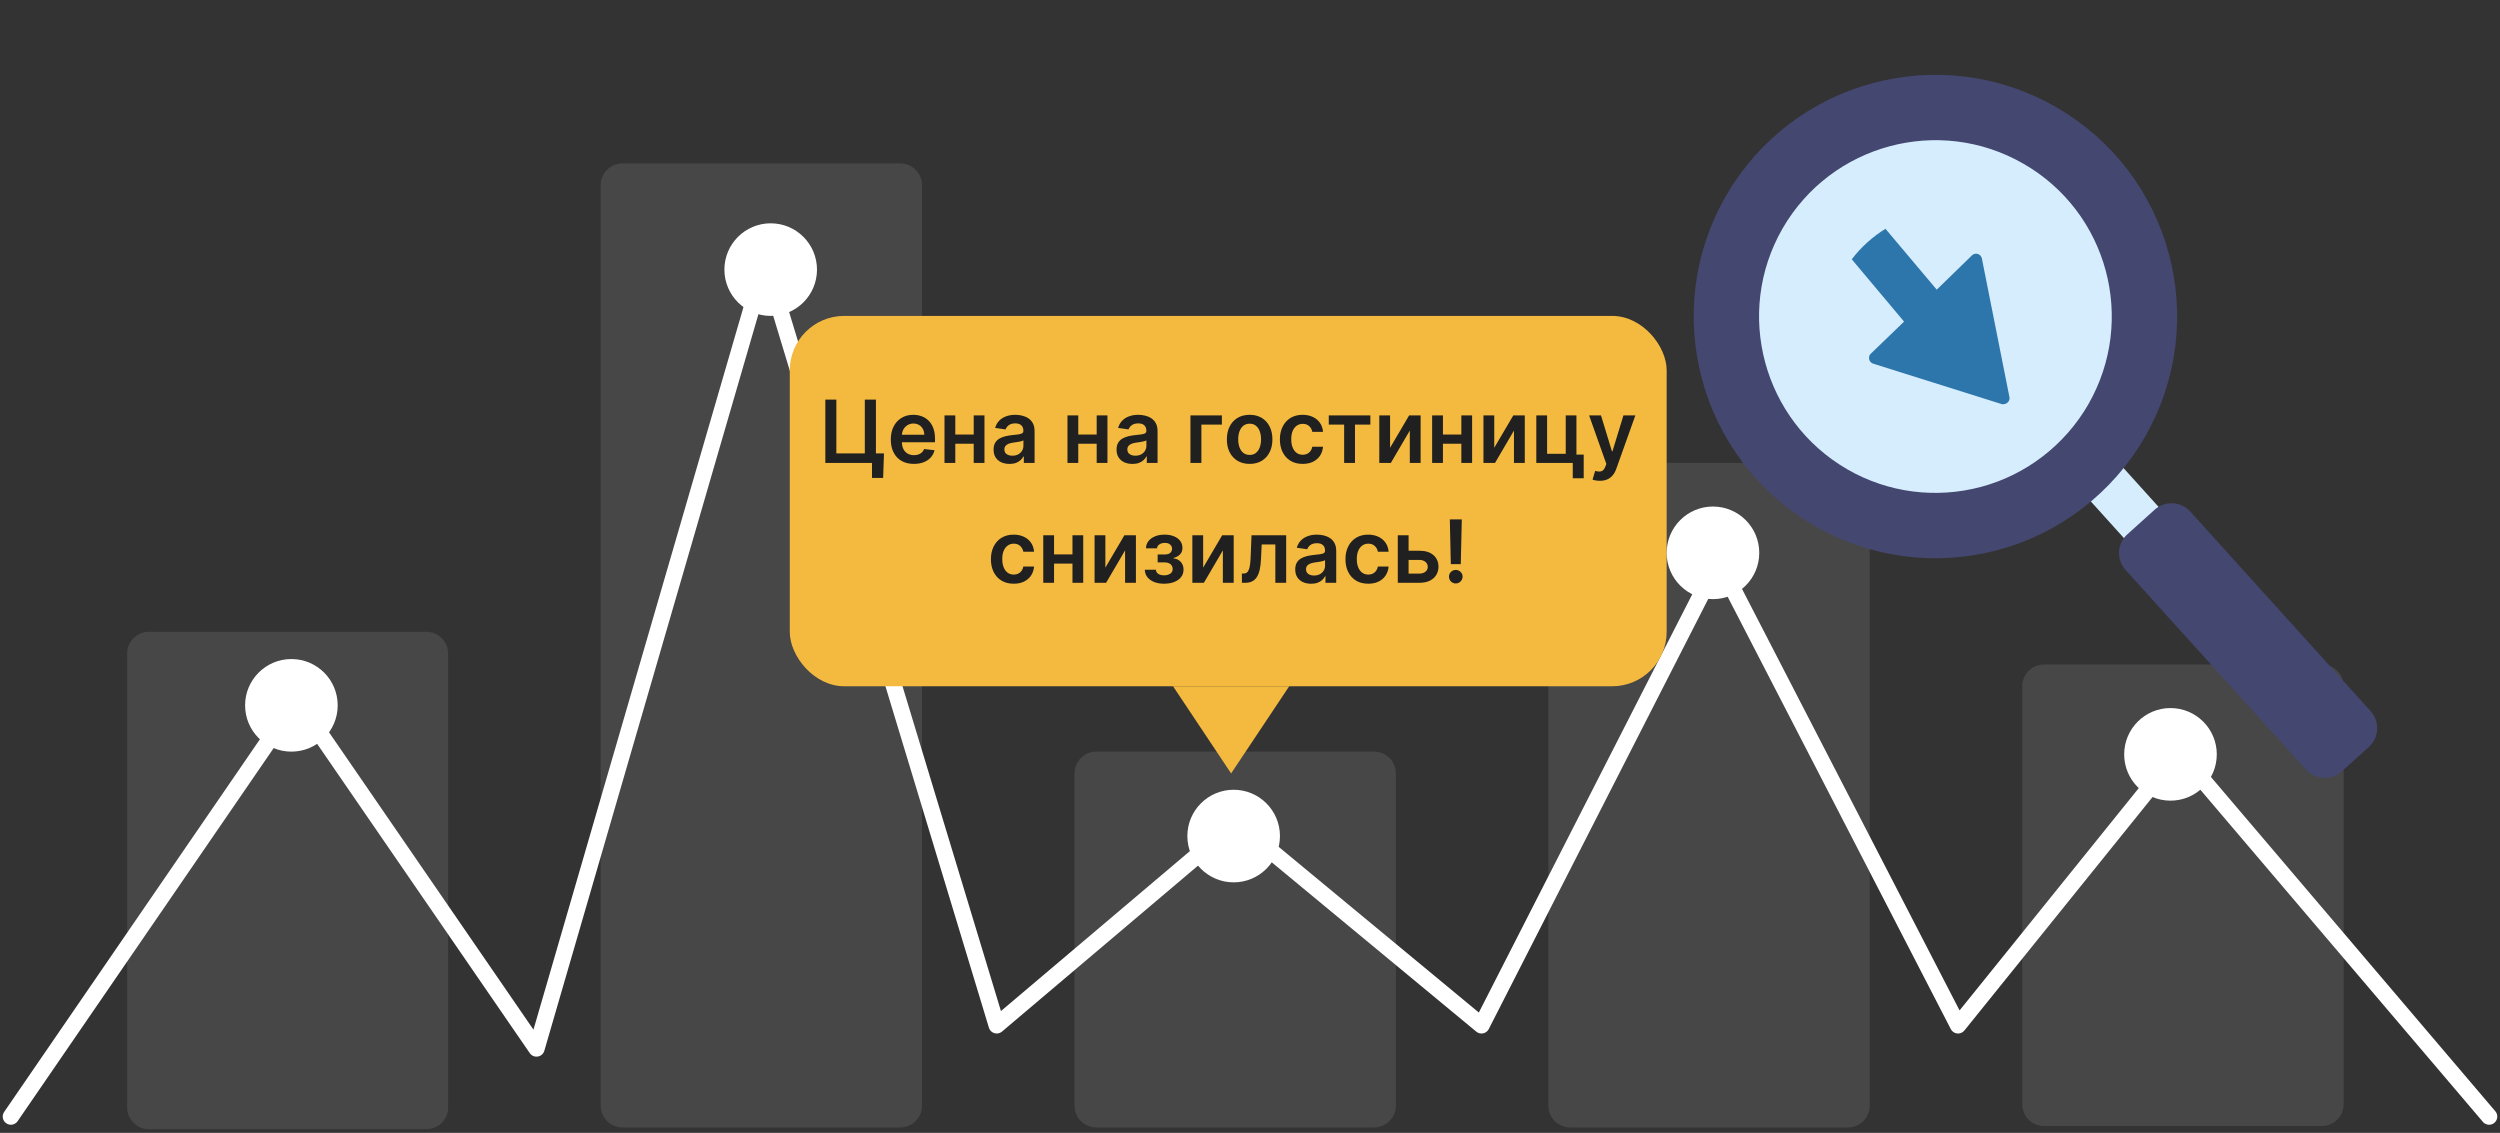 <svg width="459" height="208" viewBox="0 0 459 208" fill="none" xmlns="http://www.w3.org/2000/svg">
<rect x="0" y="0" width="459" height="208" fill="#333333" stroke="none"/>
<path opacity="0.1" d="M165.281 30H114.281C112.072 30 110.281 31.791 110.281 34V203C110.281 205.209 112.072 207 114.281 207H165.281C167.49 207 169.281 205.209 169.281 203V34C169.281 31.791 167.49 30 165.281 30Z" fill="white"/>
<path opacity="0.1" d="M78.281 116H27.344C25.135 116 23.344 117.791 23.344 120V203.318C23.344 205.527 25.135 207.318 27.344 207.318H78.281C80.49 207.318 82.281 205.527 82.281 203.318V120C82.281 117.791 80.49 116 78.281 116Z" fill="white"/>
<path opacity="0.1" d="M252.281 138H201.281C199.072 138 197.281 139.791 197.281 142V203C197.281 205.209 199.072 207 201.281 207H252.281C254.49 207 256.281 205.209 256.281 203V142C256.281 139.791 254.49 138 252.281 138Z" fill="white"/>
<path opacity="0.1" d="M339.281 85H288.281C286.072 85 284.281 86.791 284.281 89V203C284.281 205.209 286.072 207 288.281 207H339.281C341.49 207 343.281 205.209 343.281 203V89C343.281 86.791 341.49 85 339.281 85Z" fill="white"/>
<path opacity="0.1" d="M426.294 122H375.281C373.072 122 371.281 123.791 371.281 126V202.736C371.281 204.945 373.072 206.736 375.281 206.736H426.294C428.503 206.736 430.294 204.945 430.294 202.736V126C430.294 123.791 428.503 122 426.294 122Z" fill="white"/>
<path d="M457 205L400 138L359.5 188.25L315.5 103L272 188.25L227 151L183 188.25L140.5 48L98.5 192.5L54.5 128.5L2 205" stroke="white" stroke-width="3" stroke-linecap="round" stroke-linejoin="round"/>
<rect x="145" y="58" width="161" height="68" rx="10" fill="#F4BA40"/>
<path d="M226.034 142L215.372 126H236.696L226.034 142Z" fill="#F4BA40"/>
<path d="M162.298 83.239L162.144 87.75H160.099V85H159.281V83.239H162.298ZM151.531 85V73.364H153.553V83.25H158.781V73.364H160.82V85H151.531ZM167.788 85.171C166.913 85.171 166.157 84.989 165.521 84.625C164.888 84.258 164.401 83.739 164.06 83.068C163.719 82.394 163.549 81.6 163.549 80.688C163.549 79.79 163.719 79.002 164.06 78.324C164.405 77.642 164.886 77.112 165.504 76.733C166.121 76.35 166.846 76.159 167.68 76.159C168.218 76.159 168.725 76.246 169.202 76.421C169.683 76.591 170.108 76.856 170.475 77.216C170.846 77.576 171.138 78.034 171.35 78.591C171.562 79.144 171.668 79.803 171.668 80.568V81.199H164.515V79.812H169.697C169.693 79.419 169.608 79.068 169.441 78.761C169.274 78.451 169.041 78.206 168.742 78.028C168.447 77.85 168.102 77.761 167.708 77.761C167.288 77.761 166.918 77.864 166.6 78.068C166.282 78.269 166.034 78.534 165.856 78.864C165.682 79.189 165.593 79.547 165.589 79.938V81.148C165.589 81.655 165.682 82.091 165.867 82.454C166.053 82.814 166.312 83.091 166.646 83.284C166.979 83.474 167.369 83.568 167.816 83.568C168.115 83.568 168.386 83.526 168.629 83.443C168.871 83.356 169.081 83.229 169.259 83.062C169.437 82.896 169.572 82.689 169.663 82.443L171.583 82.659C171.462 83.167 171.231 83.61 170.89 83.989C170.553 84.364 170.121 84.655 169.594 84.864C169.068 85.068 168.466 85.171 167.788 85.171ZM179.403 79.784V81.472H174.755V79.784H179.403ZM175.391 76.273V85H173.408V76.273H175.391ZM180.749 76.273V85H178.772V76.273H180.749ZM185.342 85.176C184.789 85.176 184.29 85.078 183.847 84.881C183.408 84.68 183.059 84.385 182.802 83.994C182.548 83.604 182.421 83.123 182.421 82.551C182.421 82.059 182.512 81.651 182.694 81.329C182.876 81.008 183.124 80.75 183.438 80.557C183.753 80.364 184.107 80.218 184.501 80.119C184.898 80.017 185.309 79.943 185.734 79.898C186.245 79.845 186.66 79.797 186.978 79.756C187.296 79.71 187.527 79.642 187.671 79.551C187.819 79.456 187.893 79.311 187.893 79.114V79.079C187.893 78.651 187.766 78.32 187.512 78.085C187.258 77.85 186.893 77.733 186.415 77.733C185.912 77.733 185.512 77.843 185.217 78.062C184.925 78.282 184.728 78.542 184.626 78.841L182.705 78.568C182.857 78.038 183.107 77.595 183.455 77.239C183.804 76.879 184.23 76.61 184.734 76.432C185.237 76.25 185.794 76.159 186.404 76.159C186.825 76.159 187.243 76.208 187.66 76.307C188.076 76.405 188.457 76.568 188.802 76.796C189.147 77.019 189.423 77.324 189.631 77.71C189.844 78.097 189.95 78.579 189.95 79.159V85H187.972V83.801H187.904C187.779 84.044 187.603 84.271 187.376 84.483C187.152 84.691 186.87 84.86 186.529 84.989C186.192 85.114 185.796 85.176 185.342 85.176ZM185.876 83.665C186.289 83.665 186.647 83.583 186.95 83.421C187.253 83.254 187.486 83.034 187.648 82.761C187.815 82.489 187.898 82.191 187.898 81.869V80.841C187.834 80.894 187.724 80.943 187.569 80.989C187.417 81.034 187.247 81.074 187.058 81.108C186.868 81.142 186.681 81.172 186.495 81.199C186.309 81.225 186.148 81.248 186.012 81.267C185.705 81.309 185.431 81.377 185.188 81.472C184.946 81.566 184.754 81.699 184.614 81.869C184.474 82.036 184.404 82.252 184.404 82.517C184.404 82.896 184.542 83.182 184.819 83.375C185.095 83.568 185.448 83.665 185.876 83.665ZM201.981 79.784V81.472H197.333V79.784H201.981ZM197.969 76.273V85H195.987V76.273H197.969ZM203.327 76.273V85H201.35V76.273H203.327ZM207.92 85.176C207.367 85.176 206.869 85.078 206.425 84.881C205.986 84.68 205.638 84.385 205.38 83.994C205.126 83.604 204.999 83.123 204.999 82.551C204.999 82.059 205.09 81.651 205.272 81.329C205.454 81.008 205.702 80.75 206.016 80.557C206.331 80.364 206.685 80.218 207.079 80.119C207.477 80.017 207.888 79.943 208.312 79.898C208.823 79.845 209.238 79.797 209.556 79.756C209.874 79.71 210.105 79.642 210.249 79.551C210.397 79.456 210.471 79.311 210.471 79.114V79.079C210.471 78.651 210.344 78.32 210.09 78.085C209.836 77.85 209.471 77.733 208.994 77.733C208.49 77.733 208.09 77.843 207.795 78.062C207.503 78.282 207.306 78.542 207.204 78.841L205.283 78.568C205.435 78.038 205.685 77.595 206.033 77.239C206.382 76.879 206.808 76.61 207.312 76.432C207.816 76.25 208.372 76.159 208.982 76.159C209.403 76.159 209.821 76.208 210.238 76.307C210.655 76.405 211.035 76.568 211.38 76.796C211.725 77.019 212.001 77.324 212.21 77.71C212.422 78.097 212.528 78.579 212.528 79.159V85H210.55V83.801H210.482C210.357 84.044 210.181 84.271 209.954 84.483C209.73 84.691 209.448 84.86 209.107 84.989C208.77 85.114 208.374 85.176 207.92 85.176ZM208.454 83.665C208.867 83.665 209.225 83.583 209.528 83.421C209.831 83.254 210.064 83.034 210.227 82.761C210.393 82.489 210.477 82.191 210.477 81.869V80.841C210.412 80.894 210.302 80.943 210.147 80.989C209.996 81.034 209.825 81.074 209.636 81.108C209.446 81.142 209.259 81.172 209.073 81.199C208.888 81.225 208.727 81.248 208.59 81.267C208.283 81.309 208.009 81.377 207.766 81.472C207.524 81.566 207.333 81.699 207.192 81.869C207.052 82.036 206.982 82.252 206.982 82.517C206.982 82.896 207.121 83.182 207.397 83.375C207.674 83.568 208.026 83.665 208.454 83.665ZM224.337 76.273V77.96H220.576V85H218.565V76.273H224.337ZM229.434 85.171C228.582 85.171 227.843 84.983 227.218 84.608C226.593 84.233 226.108 83.708 225.763 83.034C225.423 82.36 225.252 81.572 225.252 80.671C225.252 79.769 225.423 78.979 225.763 78.301C226.108 77.623 226.593 77.097 227.218 76.722C227.843 76.347 228.582 76.159 229.434 76.159C230.286 76.159 231.025 76.347 231.65 76.722C232.275 77.097 232.758 77.623 233.099 78.301C233.443 78.979 233.616 79.769 233.616 80.671C233.616 81.572 233.443 82.36 233.099 83.034C232.758 83.708 232.275 84.233 231.65 84.608C231.025 84.983 230.286 85.171 229.434 85.171ZM229.445 83.523C229.907 83.523 230.294 83.396 230.604 83.142C230.915 82.885 231.146 82.54 231.298 82.108C231.453 81.676 231.531 81.195 231.531 80.665C231.531 80.131 231.453 79.648 231.298 79.216C231.146 78.78 230.915 78.434 230.604 78.176C230.294 77.919 229.907 77.79 229.445 77.79C228.972 77.79 228.578 77.919 228.263 78.176C227.953 78.434 227.72 78.78 227.565 79.216C227.413 79.648 227.337 80.131 227.337 80.665C227.337 81.195 227.413 81.676 227.565 82.108C227.72 82.54 227.953 82.885 228.263 83.142C228.578 83.396 228.972 83.523 229.445 83.523ZM239.168 85.171C238.297 85.171 237.549 84.979 236.924 84.597C236.303 84.214 235.824 83.686 235.487 83.011C235.153 82.333 234.987 81.553 234.987 80.671C234.987 79.784 235.157 79.002 235.498 78.324C235.839 77.642 236.32 77.112 236.941 76.733C237.566 76.35 238.305 76.159 239.157 76.159C239.865 76.159 240.492 76.29 241.038 76.551C241.587 76.809 242.024 77.174 242.35 77.648C242.676 78.117 242.862 78.667 242.907 79.296H240.941C240.862 78.875 240.672 78.525 240.373 78.244C240.077 77.96 239.682 77.818 239.185 77.818C238.765 77.818 238.396 77.932 238.077 78.159C237.759 78.383 237.511 78.704 237.333 79.125C237.159 79.546 237.072 80.049 237.072 80.636C237.072 81.231 237.159 81.742 237.333 82.171C237.507 82.595 237.752 82.922 238.066 83.153C238.384 83.381 238.757 83.494 239.185 83.494C239.488 83.494 239.759 83.438 239.998 83.324C240.24 83.206 240.443 83.038 240.606 82.818C240.769 82.599 240.88 82.331 240.941 82.017H242.907C242.858 82.635 242.676 83.182 242.362 83.659C242.047 84.133 241.619 84.504 241.077 84.773C240.536 85.038 239.899 85.171 239.168 85.171ZM243.962 77.96V76.273H251.599V77.96H248.775V85H246.786V77.96H243.962ZM255.219 82.216L258.714 76.273H260.827V85H258.839V79.051L255.356 85H253.237V76.273H255.219V82.216ZM268.934 79.784V81.472H264.286V79.784H268.934ZM264.923 76.273V85H262.94V76.273H264.923ZM270.281 76.273V85H268.303V76.273H270.281ZM274.344 82.216L277.839 76.273H279.952V85H277.964V79.051L274.481 85H272.362V76.273H274.344V82.216ZM289.434 76.273V83.466H290.769V87.807H288.758V85H282.065V76.273H284.048V83.312H287.468V76.273H289.434ZM293.734 88.273C293.453 88.273 293.194 88.25 292.955 88.204C292.72 88.163 292.533 88.114 292.393 88.057L292.87 86.454C293.169 86.542 293.436 86.583 293.671 86.579C293.906 86.576 294.112 86.502 294.29 86.358C294.472 86.218 294.626 85.983 294.751 85.653L294.927 85.182L291.762 76.273H293.944L295.955 82.864H296.046L298.063 76.273H300.251L296.756 86.057C296.594 86.519 296.378 86.915 296.109 87.244C295.84 87.578 295.51 87.831 295.12 88.006C294.734 88.184 294.272 88.273 293.734 88.273ZM186.114 107.17C185.242 107.17 184.494 106.979 183.869 106.597C183.248 106.214 182.769 105.686 182.432 105.011C182.098 104.333 181.932 103.553 181.932 102.67C181.932 101.784 182.102 101.002 182.443 100.324C182.784 99.642 183.265 99.112 183.886 98.733C184.511 98.35 185.25 98.159 186.102 98.159C186.811 98.159 187.438 98.29 187.983 98.551C188.532 98.809 188.97 99.174 189.295 99.648C189.621 100.117 189.807 100.667 189.852 101.295H187.886C187.807 100.875 187.617 100.525 187.318 100.244C187.023 99.96 186.627 99.818 186.131 99.818C185.71 99.818 185.341 99.932 185.023 100.159C184.705 100.383 184.456 100.705 184.278 101.125C184.104 101.545 184.017 102.049 184.017 102.636C184.017 103.231 184.104 103.742 184.278 104.17C184.453 104.595 184.697 104.922 185.011 105.153C185.33 105.381 185.703 105.494 186.131 105.494C186.434 105.494 186.705 105.437 186.943 105.324C187.186 105.206 187.388 105.038 187.551 104.818C187.714 104.598 187.826 104.331 187.886 104.017H189.852C189.803 104.634 189.621 105.182 189.307 105.659C188.992 106.133 188.564 106.504 188.023 106.773C187.481 107.038 186.845 107.17 186.114 107.17ZM197.536 101.784V103.472H192.888V101.784H197.536ZM193.524 98.273V107H191.541V98.273H193.524ZM198.882 98.273V107H196.905V98.273H198.882ZM202.946 104.216L206.44 98.273H208.554V107H206.565V101.051L203.082 107H200.963V98.273H202.946V104.216ZM210.183 104.608H212.223C212.242 104.934 212.388 105.186 212.661 105.364C212.933 105.542 213.287 105.631 213.723 105.631C214.166 105.631 214.539 105.534 214.842 105.341C215.149 105.144 215.303 104.847 215.303 104.449C215.303 104.214 215.244 104.008 215.126 103.83C215.009 103.648 214.844 103.508 214.632 103.409C214.42 103.311 214.17 103.261 213.882 103.261H212.547V101.801H213.882C214.31 101.801 214.634 101.703 214.854 101.506C215.077 101.309 215.189 101.061 215.189 100.761C215.189 100.439 215.071 100.178 214.837 99.977C214.606 99.776 214.286 99.676 213.876 99.676C213.467 99.676 213.126 99.769 212.854 99.954C212.585 100.14 212.445 100.379 212.433 100.67H210.405C210.412 100.163 210.564 99.722 210.859 99.347C211.159 98.972 211.56 98.68 212.064 98.472C212.571 98.263 213.143 98.159 213.78 98.159C214.462 98.159 215.051 98.261 215.547 98.466C216.043 98.671 216.426 98.956 216.695 99.324C216.964 99.688 217.098 100.116 217.098 100.608C217.098 101.081 216.95 101.473 216.655 101.784C216.359 102.091 215.962 102.311 215.462 102.443V102.534C215.806 102.553 216.117 102.652 216.393 102.83C216.67 103.004 216.89 103.241 217.053 103.54C217.215 103.839 217.297 104.186 217.297 104.58C217.297 105.114 217.143 105.576 216.837 105.966C216.53 106.352 216.107 106.65 215.57 106.858C215.036 107.066 214.424 107.17 213.734 107.17C213.064 107.17 212.464 107.07 211.933 106.869C211.407 106.665 210.988 106.371 210.678 105.989C210.367 105.606 210.202 105.146 210.183 104.608ZM220.899 104.216L224.393 98.273H226.507V107H224.518V101.051L221.036 107H218.916V98.273H220.899V104.216ZM228.017 107L228.006 105.307H228.307C228.534 105.307 228.725 105.256 228.881 105.153C229.036 105.051 229.165 104.881 229.267 104.642C229.369 104.4 229.449 104.074 229.506 103.665C229.563 103.256 229.602 102.746 229.625 102.136L229.778 98.273H236.142V107H234.153V99.96H231.648L231.511 102.773C231.477 103.5 231.396 104.131 231.267 104.665C231.142 105.195 230.964 105.633 230.733 105.977C230.506 106.322 230.22 106.58 229.875 106.75C229.53 106.917 229.123 107 228.653 107H228.017ZM240.724 107.176C240.171 107.176 239.673 107.078 239.23 106.881C238.791 106.68 238.442 106.384 238.185 105.994C237.931 105.604 237.804 105.123 237.804 104.551C237.804 104.059 237.895 103.652 238.077 103.33C238.259 103.008 238.507 102.75 238.821 102.557C239.135 102.364 239.49 102.218 239.884 102.119C240.281 102.017 240.692 101.943 241.116 101.898C241.628 101.845 242.043 101.797 242.361 101.756C242.679 101.71 242.91 101.642 243.054 101.551C243.202 101.456 243.276 101.311 243.276 101.114V101.08C243.276 100.652 243.149 100.32 242.895 100.085C242.641 99.85 242.276 99.733 241.798 99.733C241.295 99.733 240.895 99.843 240.599 100.062C240.308 100.282 240.111 100.542 240.009 100.841L238.088 100.568C238.24 100.038 238.49 99.595 238.838 99.239C239.187 98.879 239.613 98.61 240.116 98.432C240.62 98.25 241.177 98.159 241.787 98.159C242.207 98.159 242.626 98.208 243.043 98.307C243.459 98.405 243.84 98.568 244.185 98.796C244.529 99.019 244.806 99.324 245.014 99.71C245.226 100.097 245.332 100.58 245.332 101.159V107H243.355V105.801H243.287C243.162 106.044 242.986 106.271 242.759 106.483C242.535 106.691 242.253 106.86 241.912 106.989C241.575 107.114 241.179 107.176 240.724 107.176ZM241.259 105.665C241.671 105.665 242.029 105.583 242.332 105.42C242.635 105.254 242.868 105.034 243.031 104.761C243.198 104.489 243.281 104.191 243.281 103.869V102.841C243.217 102.894 243.107 102.943 242.952 102.989C242.8 103.034 242.63 103.074 242.44 103.108C242.251 103.142 242.063 103.172 241.878 103.199C241.692 103.225 241.531 103.248 241.395 103.267C241.088 103.309 240.813 103.377 240.571 103.472C240.329 103.566 240.137 103.699 239.997 103.869C239.857 104.036 239.787 104.252 239.787 104.517C239.787 104.896 239.925 105.182 240.202 105.375C240.478 105.568 240.83 105.665 241.259 105.665ZM251.207 107.17C250.336 107.17 249.588 106.979 248.963 106.597C248.342 106.214 247.863 105.686 247.526 105.011C247.192 104.333 247.026 103.553 247.026 102.67C247.026 101.784 247.196 101.002 247.537 100.324C247.878 99.642 248.359 99.112 248.98 98.733C249.605 98.35 250.344 98.159 251.196 98.159C251.904 98.159 252.531 98.29 253.077 98.551C253.626 98.809 254.063 99.174 254.389 99.648C254.715 100.117 254.901 100.667 254.946 101.295H252.98C252.901 100.875 252.711 100.525 252.412 100.244C252.116 99.96 251.721 99.818 251.224 99.818C250.804 99.818 250.435 99.932 250.116 100.159C249.798 100.383 249.55 100.705 249.372 101.125C249.198 101.545 249.111 102.049 249.111 102.636C249.111 103.231 249.198 103.742 249.372 104.17C249.546 104.595 249.791 104.922 250.105 105.153C250.423 105.381 250.796 105.494 251.224 105.494C251.527 105.494 251.798 105.437 252.037 105.324C252.279 105.206 252.482 105.038 252.645 104.818C252.808 104.598 252.92 104.331 252.98 104.017H254.946C254.897 104.634 254.715 105.182 254.401 105.659C254.086 106.133 253.658 106.504 253.116 106.773C252.575 107.038 251.938 107.17 251.207 107.17ZM258.027 101.114H260.601C261.714 101.114 262.576 101.384 263.186 101.926C263.796 102.468 264.103 103.178 264.107 104.057C264.103 104.629 263.963 105.136 263.686 105.58C263.413 106.023 263.016 106.371 262.493 106.625C261.974 106.875 261.343 107 260.601 107H256.635V98.273H258.618V105.312H260.601C261.048 105.312 261.415 105.199 261.703 104.972C261.991 104.741 262.135 104.445 262.135 104.085C262.135 103.706 261.991 103.398 261.703 103.159C261.415 102.92 261.048 102.801 260.601 102.801H258.027V101.114ZM268.386 95.364L268.199 103.58H266.369L266.188 95.364H268.386ZM267.284 107.125C266.939 107.125 266.644 107.004 266.398 106.761C266.155 106.519 266.034 106.223 266.034 105.875C266.034 105.534 266.155 105.242 266.398 105C266.644 104.758 266.939 104.636 267.284 104.636C267.621 104.636 267.913 104.758 268.159 105C268.409 105.242 268.534 105.534 268.534 105.875C268.534 106.106 268.475 106.316 268.358 106.506C268.244 106.695 268.093 106.847 267.903 106.96C267.718 107.07 267.511 107.125 267.284 107.125Z" fill="#202020"/>
<circle cx="314.5" cy="101.5" r="8.5" fill="white"/>
<circle cx="398.5" cy="138.5" r="8.5" fill="white"/>
<circle cx="226.5" cy="153.5" r="8.5" fill="white"/>
<circle cx="53.5" cy="129.5" r="8.5" fill="white"/>
<circle cx="141.5" cy="49.5" r="8.5" fill="white"/>
<path d="M376.323 70.92L369.967 76.659L418.012 129.874L424.369 124.135L376.323 70.92Z" fill="#D6EDFD"/>
<path d="M390.589 98.095L395.588 93.589C397.474 91.881 400.429 92.039 402.138 93.924L435.266 130.582C436.974 132.468 436.816 135.423 434.931 137.132L429.932 141.638C428.046 143.346 425.091 143.188 423.382 141.303L390.254 104.645C388.546 102.759 388.645 99.82 390.589 98.095Z" fill="#444770"/>
<path d="M336.184 91.372C317.844 80.784 311.51 57.342 322.079 38.955C332.669 20.618 356.112 14.286 374.498 24.858C392.874 35.424 399.169 58.87 388.594 77.269C383.502 86.086 375.097 92.552 365.299 95.177C355.425 97.823 344.988 96.455 336.184 91.372Z" fill="#D6EDFD" stroke="#444770" stroke-width="12"/>
<path d="M367.52 74.194L343.926 66.775C343.346 66.577 343.039 65.988 343.198 65.397C343.24 65.24 343.332 65.054 343.492 64.928L349.585 59.046L339.986 47.609C341.685 45.362 343.794 43.479 346.173 42.006L355.589 53.183L362.045 46.892C362.497 46.464 363.169 46.476 363.597 46.928C363.723 47.088 363.849 47.249 363.875 47.467L368.927 72.883C369.065 73.469 368.66 74.035 368.074 74.174C367.924 74.26 367.728 74.208 367.52 74.194Z" fill="#2D76AB"/>
</svg>
